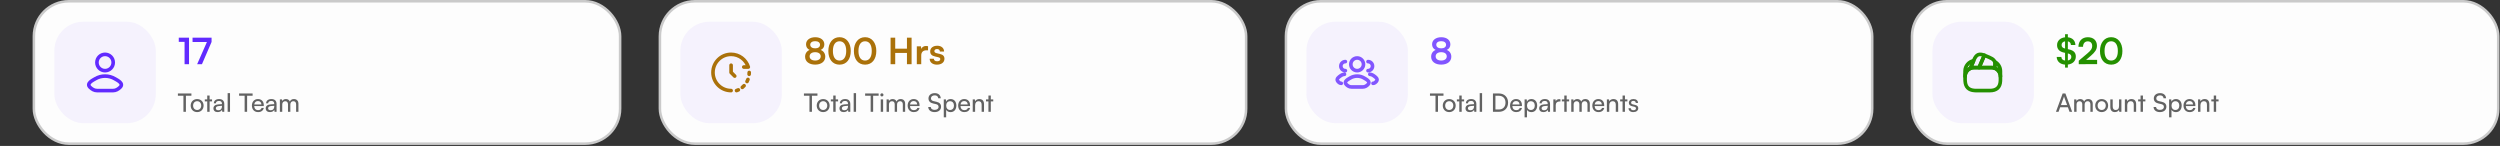 <svg width="805" height="47" viewBox="0 0 805 47" fill="none" xmlns="http://www.w3.org/2000/svg">
<rect x="0" y="0" width="805" height="47" fill="#333333" stroke="none"/>
<rect x="10.908" y="0.408" width="188.767" height="45.85" rx="11.258" fill="#FDFDFD"/>
<rect x="10.908" y="0.408" width="188.767" height="45.85" rx="11.258" stroke="#CACACA" stroke-width="0.817"/>
<rect x="17.5" y="7" width="32.667" height="32.667" rx="9.333" fill="#D9CCFF" fill-opacity="0.2"/>
<g clip-path="url(#clip0_117_11298)">
<path d="M30.669 25.365C29.844 25.856 27.68 26.86 28.998 28.115C29.642 28.729 30.359 29.167 31.26 29.167H36.404C37.306 29.167 38.023 28.729 38.666 28.115C39.984 26.86 37.82 25.856 36.995 25.365C35.06 24.212 32.604 24.212 30.669 25.365Z" stroke="#612AFF" stroke-width="1.167" stroke-linecap="round" stroke-linejoin="round"/>
<path d="M36.457 20.125C36.457 21.575 35.282 22.75 33.832 22.75C32.382 22.75 31.207 21.575 31.207 20.125C31.207 18.676 32.382 17.5 33.832 17.5C35.282 17.5 36.457 18.676 36.457 20.125Z" stroke="#612AFF" stroke-width="1.167"/>
</g>
<path d="M59.431 13.48H57.565V12.138H60.866V20.666H59.431V13.48ZM62.001 12.138H68.126V13.515L65.034 20.666H63.482L66.632 13.515H62.001V12.138Z" fill="#612AFF"/>
<path d="M57.282 30.831V30.096H61.635V30.831H59.863V36H59.063V30.831H57.282ZM61.402 33.999C61.402 32.766 62.284 31.9 63.484 31.9C64.677 31.9 65.559 32.766 65.559 33.999C65.559 35.232 64.677 36.098 63.484 36.098C62.284 36.098 61.402 35.232 61.402 33.999ZM62.178 33.999C62.178 34.832 62.708 35.412 63.484 35.412C64.252 35.412 64.791 34.832 64.791 33.999C64.791 33.166 64.252 32.586 63.484 32.586C62.708 32.586 62.178 33.166 62.178 33.999ZM67.496 36H66.728V32.652H65.944V32.007H66.728V30.757H67.496V32.007H68.279V32.652H67.496V36ZM70.088 36.098C69.231 36.098 68.725 35.616 68.725 34.889C68.725 34.154 69.272 33.697 70.211 33.623L71.469 33.526V33.411C71.469 32.742 71.068 32.505 70.529 32.505C69.884 32.505 69.517 32.791 69.517 33.272H68.847C68.847 32.439 69.533 31.892 70.562 31.892C71.55 31.892 72.22 32.415 72.22 33.493V36H71.567L71.485 35.355C71.281 35.812 70.734 36.098 70.088 36.098ZM70.309 35.502C71.036 35.502 71.477 35.028 71.477 34.277V34.065L70.456 34.146C69.778 34.212 69.5 34.473 69.5 34.865C69.5 35.289 69.811 35.502 70.309 35.502ZM74.067 36H73.299V29.989H74.067V36ZM76.989 30.831V30.096H81.342V30.831H79.57V36H78.769V30.831H76.989ZM83.093 36.098C81.917 36.098 81.109 35.249 81.109 34.007C81.109 32.758 81.901 31.892 83.061 31.892C84.196 31.892 84.939 32.676 84.939 33.86V34.146L81.852 34.154C81.909 34.995 82.35 35.461 83.109 35.461C83.706 35.461 84.098 35.216 84.228 34.759H84.947C84.751 35.616 84.081 36.098 83.093 36.098ZM83.061 32.537C82.391 32.537 81.966 32.938 81.868 33.64H84.171C84.171 32.978 83.738 32.537 83.061 32.537ZM86.924 36.098C86.067 36.098 85.56 35.616 85.56 34.889C85.56 34.154 86.108 33.697 87.047 33.623L88.304 33.526V33.411C88.304 32.742 87.904 32.505 87.365 32.505C86.72 32.505 86.353 32.791 86.353 33.272H85.683C85.683 32.439 86.369 31.892 87.398 31.892C88.386 31.892 89.056 32.415 89.056 33.493V36H88.402L88.321 35.355C88.117 35.812 87.569 36.098 86.924 36.098ZM87.145 35.502C87.871 35.502 88.312 35.028 88.312 34.277V34.065L87.292 34.146C86.614 34.212 86.336 34.473 86.336 34.865C86.336 35.289 86.647 35.502 87.145 35.502ZM90.886 36H90.119V32.007H90.805L90.878 32.529C91.082 32.154 91.507 31.892 92.071 31.892C92.691 31.892 93.132 32.203 93.337 32.701C93.524 32.203 94.006 31.892 94.627 31.892C95.541 31.892 96.097 32.464 96.097 33.387V36H95.346V33.575C95.346 32.946 94.994 32.586 94.455 32.586C93.876 32.586 93.492 32.995 93.492 33.632V36H92.732V33.566C92.732 32.938 92.389 32.594 91.85 32.594C91.27 32.594 90.886 32.995 90.886 33.632V36Z" fill="#626262"/>
<rect x="212.49" y="0.408" width="188.767" height="45.85" rx="11.258" fill="#FDFDFD"/>
<rect x="212.49" y="0.408" width="188.767" height="45.85" rx="11.258" stroke="#CACACA" stroke-width="0.817"/>
<rect x="219.082" y="7" width="32.667" height="32.667" rx="9.333" fill="#D9CCFF" fill-opacity="0.2"/>
<g clip-path="url(#clip1_117_11298)">
<path d="M235.415 29.167C232.194 29.167 229.582 26.555 229.582 23.334C229.582 20.112 232.194 17.5 235.415 17.5C238.027 17.5 240.214 19.217 240.957 21.584H239.499" stroke="#AA710A" stroke-width="1.167" stroke-linecap="round" stroke-linejoin="round"/>
<path d="M235.414 21V23.334L236.581 24.5" stroke="#AA710A" stroke-width="1.167" stroke-linecap="round" stroke-linejoin="round"/>
<path d="M241.221 23.917C241.239 23.725 241.247 23.53 241.247 23.334M237.164 29.167C237.363 29.101 237.558 29.025 237.747 28.938M240.542 26.25C240.654 26.033 240.755 25.809 240.842 25.577M239.026 28.134C239.227 27.968 239.418 27.788 239.596 27.596" stroke="#AA710A" stroke-width="1.167" stroke-linecap="round" stroke-linejoin="round"/>
</g>
<path d="M259.24 18.252C259.24 17.236 259.812 16.42 260.698 16.081C259.952 15.743 259.543 15.101 259.543 14.273C259.543 12.92 260.745 11.986 262.507 11.986C264.257 11.986 265.435 12.908 265.435 14.296C265.435 15.125 265.015 15.767 264.257 16.081C265.155 16.396 265.738 17.225 265.738 18.252C265.738 19.791 264.467 20.806 262.483 20.806C260.512 20.806 259.24 19.803 259.24 18.252ZM260.897 14.402C260.897 15.113 261.515 15.568 262.483 15.568C263.44 15.568 264.047 15.125 264.047 14.413C264.047 13.701 263.44 13.258 262.483 13.258C261.515 13.258 260.897 13.701 260.897 14.402ZM260.698 18.146C260.698 18.975 261.387 19.488 262.495 19.488C263.58 19.488 264.268 18.975 264.268 18.146C264.268 17.318 263.58 16.805 262.483 16.805C261.387 16.805 260.698 17.318 260.698 18.146ZM266.726 16.42C266.726 13.771 268.149 11.975 270.331 11.975C272.512 11.975 273.947 13.771 273.947 16.42C273.947 19.056 272.594 20.818 270.331 20.818C268.067 20.818 266.726 19.056 266.726 16.42ZM268.196 16.42C268.196 18.392 268.989 19.5 270.331 19.5C271.684 19.5 272.477 18.392 272.477 16.42C272.477 14.402 271.684 13.293 270.331 13.293C268.989 13.293 268.196 14.402 268.196 16.42ZM274.952 16.42C274.952 13.771 276.375 11.975 278.557 11.975C280.738 11.975 282.173 13.771 282.173 16.42C282.173 19.056 280.82 20.818 278.557 20.818C276.293 20.818 274.952 19.056 274.952 16.42ZM276.422 16.42C276.422 18.392 277.215 19.5 278.557 19.5C279.91 19.5 280.703 18.392 280.703 16.42C280.703 14.402 279.91 13.293 278.557 13.293C277.215 13.293 276.422 14.402 276.422 16.42ZM288.259 20.666H286.765V12.138H288.259V15.662H292.039V12.138H293.532V20.666H292.039V17.05H288.259V20.666ZM298.831 14.88V16.198H298.306C297.279 16.198 296.638 16.747 296.638 17.866V20.666H295.214V14.915H296.556L296.638 15.755C296.883 15.183 297.431 14.798 298.201 14.798C298.399 14.798 298.598 14.822 298.831 14.88ZM299.351 18.916H300.704C300.716 19.418 301.089 19.733 301.743 19.733C302.408 19.733 302.769 19.465 302.769 19.045C302.769 18.753 302.618 18.543 302.104 18.427L301.066 18.181C300.028 17.948 299.526 17.458 299.526 16.537C299.526 15.405 300.483 14.728 301.813 14.728C303.108 14.728 303.983 15.475 303.994 16.595H302.641C302.629 16.105 302.303 15.79 301.754 15.79C301.194 15.79 300.868 16.047 300.868 16.478C300.868 16.805 301.124 17.015 301.614 17.131L302.653 17.377C303.621 17.598 304.111 18.041 304.111 18.928C304.111 20.095 303.119 20.818 301.696 20.818C300.261 20.818 299.351 20.048 299.351 18.916Z" fill="#AA710A"/>
<path d="M258.864 30.831V30.096H263.217V30.831H261.445V36H260.645V30.831H258.864ZM262.984 33.999C262.984 32.766 263.866 31.9 265.066 31.9C266.259 31.9 267.141 32.766 267.141 33.999C267.141 35.232 266.259 36.098 265.066 36.098C263.866 36.098 262.984 35.232 262.984 33.999ZM263.76 33.999C263.76 34.832 264.29 35.412 265.066 35.412C265.834 35.412 266.373 34.832 266.373 33.999C266.373 33.166 265.834 32.586 265.066 32.586C264.29 32.586 263.76 33.166 263.76 33.999ZM269.078 36H268.31V32.652H267.526V32.007H268.31V30.757H269.078V32.007H269.862V32.652H269.078V36ZM271.67 36.098C270.813 36.098 270.307 35.616 270.307 34.889C270.307 34.154 270.854 33.697 271.793 33.623L273.051 33.526V33.411C273.051 32.742 272.65 32.505 272.111 32.505C271.466 32.505 271.099 32.791 271.099 33.272H270.429C270.429 32.439 271.115 31.892 272.144 31.892C273.132 31.892 273.802 32.415 273.802 33.493V36H273.149L273.067 35.355C272.863 35.812 272.316 36.098 271.67 36.098ZM271.891 35.502C272.618 35.502 273.059 35.028 273.059 34.277V34.065L272.038 34.146C271.36 34.212 271.082 34.473 271.082 34.865C271.082 35.289 271.393 35.502 271.891 35.502ZM275.649 36H274.881V29.989H275.649V36ZM278.571 30.831V30.096H282.924V30.831H281.152V36H280.352V30.831H278.571ZM283.974 31.059C283.696 31.059 283.467 30.831 283.467 30.553C283.467 30.267 283.696 30.047 283.974 30.047C284.251 30.047 284.48 30.267 284.48 30.553C284.48 30.831 284.251 31.059 283.974 31.059ZM283.598 36V32.007H284.366V36H283.598ZM286.248 36H285.48V32.007H286.166L286.24 32.529C286.444 32.154 286.868 31.892 287.432 31.892C288.053 31.892 288.494 32.203 288.698 32.701C288.886 32.203 289.367 31.892 289.988 31.892C290.903 31.892 291.458 32.464 291.458 33.387V36H290.707V33.575C290.707 32.946 290.356 32.586 289.817 32.586C289.237 32.586 288.853 32.995 288.853 33.632V36H288.093V33.566C288.093 32.938 287.75 32.594 287.211 32.594C286.632 32.594 286.248 32.995 286.248 33.632V36ZM294.245 36.098C293.069 36.098 292.261 35.249 292.261 34.007C292.261 32.758 293.053 31.892 294.213 31.892C295.348 31.892 296.091 32.676 296.091 33.86V34.146L293.004 34.154C293.061 34.995 293.502 35.461 294.262 35.461C294.858 35.461 295.25 35.216 295.381 34.759H296.099C295.903 35.616 295.234 36.098 294.245 36.098ZM294.213 32.537C293.543 32.537 293.118 32.938 293.02 33.64H295.323C295.323 32.978 294.891 32.537 294.213 32.537ZM298.969 31.688C298.969 30.675 299.786 29.989 301.003 29.989C302.13 29.989 302.857 30.618 302.922 31.639H302.113C302.073 31.051 301.656 30.708 300.995 30.708C300.251 30.708 299.77 31.084 299.77 31.663C299.77 32.137 300.039 32.423 300.594 32.554L301.566 32.782C302.53 33.003 303.02 33.526 303.02 34.358C303.02 35.42 302.195 36.098 300.937 36.098C299.737 36.098 298.937 35.469 298.888 34.456H299.704C299.721 35.02 300.194 35.379 300.937 35.379C301.721 35.379 302.22 35.012 302.22 34.424C302.22 33.958 301.966 33.664 301.403 33.534L300.431 33.313C299.467 33.093 298.969 32.537 298.969 31.688ZM303.895 37.788V32.007H304.589L304.646 32.725C304.916 32.178 305.455 31.892 306.092 31.892C307.235 31.892 307.946 32.75 307.946 33.975C307.946 35.191 307.276 36.106 306.092 36.106C305.455 36.106 304.924 35.837 304.663 35.347V37.788H303.895ZM304.671 34.007C304.671 34.824 305.145 35.412 305.929 35.412C306.713 35.412 307.178 34.824 307.178 34.007C307.178 33.182 306.713 32.594 305.929 32.594C305.145 32.594 304.671 33.174 304.671 34.007ZM310.515 36.098C309.339 36.098 308.53 35.249 308.53 34.007C308.53 32.758 309.323 31.892 310.482 31.892C311.617 31.892 312.361 32.676 312.361 33.86V34.146L309.274 34.154C309.331 34.995 309.772 35.461 310.531 35.461C311.127 35.461 311.519 35.216 311.65 34.759H312.369C312.173 35.616 311.503 36.098 310.515 36.098ZM310.482 32.537C309.813 32.537 309.388 32.938 309.29 33.64H311.593C311.593 32.978 311.16 32.537 310.482 32.537ZM313.986 36H313.218V32.007H313.912L313.994 32.619C314.247 32.162 314.753 31.892 315.317 31.892C316.37 31.892 316.852 32.537 316.852 33.558V36H316.085V33.73C316.085 32.921 315.709 32.594 315.121 32.594C314.402 32.594 313.986 33.109 313.986 33.885V36ZM319.043 36H318.275V32.652H317.491V32.007H318.275V30.757H319.043V32.007H319.827V32.652H319.043V36Z" fill="#626262"/>
<rect x="414.076" y="0.408" width="188.767" height="45.85" rx="11.258" fill="#FDFDFD"/>
<rect x="414.076" y="0.408" width="188.767" height="45.85" rx="11.258" stroke="#CACACA" stroke-width="0.817"/>
<rect x="420.668" y="7" width="32.667" height="32.667" rx="9.333" fill="#D9CCFF" fill-opacity="0.2"/>
<path d="M442.118 26.834C442.555 26.834 442.903 26.558 443.215 26.174C443.854 25.387 442.805 24.757 442.405 24.449C441.998 24.136 441.544 23.959 441.083 23.917M440.5 22.75C441.305 22.75 441.958 22.097 441.958 21.292C441.958 20.486 441.305 19.834 440.5 19.834" stroke="#8155FF" stroke-width="1.167" stroke-linecap="round"/>
<path d="M431.884 26.834C431.447 26.834 431.1 26.558 430.788 26.174C430.148 25.387 431.198 24.757 431.598 24.449C432.005 24.136 432.459 23.959 432.919 23.917M433.211 22.75C432.406 22.75 431.753 22.097 431.753 21.292C431.753 20.486 432.406 19.834 433.211 19.834" stroke="#8155FF" stroke-width="1.167" stroke-linecap="round"/>
<path d="M434.718 25.149C434.122 25.517 432.559 26.27 433.511 27.212C433.976 27.672 434.494 28 435.145 28H438.86C439.511 28 440.029 27.672 440.494 27.212C441.446 26.27 439.883 25.517 439.287 25.149C437.889 24.284 436.116 24.284 434.718 25.149Z" stroke="#8155FF" stroke-width="1.167" stroke-linecap="round" stroke-linejoin="round"/>
<path d="M439.044 20.709C439.044 21.836 438.13 22.75 437.003 22.75C435.875 22.75 434.961 21.836 434.961 20.709C434.961 19.581 435.875 18.667 437.003 18.667C438.13 18.667 439.044 19.581 439.044 20.709Z" stroke="#8155FF" stroke-width="1.167"/>
<path d="M460.826 18.252C460.826 17.236 461.398 16.42 462.284 16.081C461.538 15.743 461.129 15.101 461.129 14.273C461.129 12.92 462.331 11.986 464.093 11.986C465.843 11.986 467.021 12.908 467.021 14.296C467.021 15.125 466.601 15.767 465.843 16.081C466.741 16.396 467.324 17.225 467.324 18.252C467.324 19.791 466.053 20.806 464.069 20.806C462.098 20.806 460.826 19.803 460.826 18.252ZM462.483 14.402C462.483 15.113 463.101 15.568 464.069 15.568C465.026 15.568 465.633 15.125 465.633 14.413C465.633 13.701 465.026 13.258 464.069 13.258C463.101 13.258 462.483 13.701 462.483 14.402ZM462.284 18.146C462.284 18.975 462.973 19.488 464.081 19.488C465.166 19.488 465.854 18.975 465.854 18.146C465.854 17.318 465.166 16.805 464.069 16.805C462.973 16.805 462.284 17.318 462.284 18.146Z" fill="#8155FF"/>
<path d="M460.45 30.831V30.096H464.803V30.831H463.031V36H462.231V30.831H460.45ZM464.57 33.999C464.57 32.766 465.452 31.9 466.652 31.9C467.845 31.9 468.727 32.766 468.727 33.999C468.727 35.232 467.845 36.098 466.652 36.098C465.452 36.098 464.57 35.232 464.57 33.999ZM465.346 33.999C465.346 34.832 465.876 35.412 466.652 35.412C467.42 35.412 467.959 34.832 467.959 33.999C467.959 33.166 467.42 32.586 466.652 32.586C465.876 32.586 465.346 33.166 465.346 33.999ZM470.663 36H469.896V32.652H469.112V32.007H469.896V30.757H470.663V32.007H471.447V32.652H470.663V36ZM473.256 36.098C472.399 36.098 471.893 35.616 471.893 34.889C471.893 34.154 472.44 33.697 473.379 33.623L474.637 33.526V33.411C474.637 32.742 474.236 32.505 473.697 32.505C473.052 32.505 472.685 32.791 472.685 33.272H472.015C472.015 32.439 472.701 31.892 473.73 31.892C474.718 31.892 475.388 32.415 475.388 33.493V36H474.735L474.653 35.355C474.449 35.812 473.902 36.098 473.256 36.098ZM473.477 35.502C474.204 35.502 474.645 35.028 474.645 34.277V34.065L473.624 34.146C472.946 34.212 472.668 34.473 472.668 34.865C472.668 35.289 472.979 35.502 473.477 35.502ZM477.235 36H476.467V29.989H477.235V36ZM482.681 36H480.729V30.096H482.648C484.412 30.096 485.604 31.288 485.604 33.052C485.604 34.808 484.428 36 482.681 36ZM482.591 30.831H481.529V35.257H482.623C483.938 35.257 484.771 34.407 484.771 33.052C484.771 31.68 483.938 30.831 482.591 30.831ZM488.215 36.098C487.039 36.098 486.231 35.249 486.231 34.007C486.231 32.758 487.023 31.892 488.182 31.892C489.318 31.892 490.061 32.676 490.061 33.86V34.146L486.974 34.154C487.031 34.995 487.472 35.461 488.231 35.461C488.828 35.461 489.22 35.216 489.35 34.759H490.069C489.873 35.616 489.203 36.098 488.215 36.098ZM488.182 32.537C487.513 32.537 487.088 32.938 486.99 33.64H489.293C489.293 32.978 488.86 32.537 488.182 32.537ZM490.918 37.788V32.007H491.612L491.669 32.725C491.939 32.178 492.478 31.892 493.115 31.892C494.258 31.892 494.969 32.75 494.969 33.975C494.969 35.191 494.299 36.106 493.115 36.106C492.478 36.106 491.947 35.837 491.686 35.347V37.788H490.918ZM491.694 34.007C491.694 34.824 492.168 35.412 492.952 35.412C493.736 35.412 494.201 34.824 494.201 34.007C494.201 33.182 493.736 32.594 492.952 32.594C492.168 32.594 491.694 33.174 491.694 34.007ZM496.983 36.098C496.125 36.098 495.619 35.616 495.619 34.889C495.619 34.154 496.166 33.697 497.105 33.623L498.363 33.526V33.411C498.363 32.742 497.963 32.505 497.424 32.505C496.779 32.505 496.411 32.791 496.411 33.272H495.741C495.741 32.439 496.427 31.892 497.456 31.892C498.445 31.892 499.114 32.415 499.114 33.493V36H498.461L498.379 35.355C498.175 35.812 497.628 36.098 496.983 36.098ZM497.203 35.502C497.93 35.502 498.371 35.028 498.371 34.277V34.065L497.35 34.146C496.672 34.212 496.395 34.473 496.395 34.865C496.395 35.289 496.705 35.502 497.203 35.502ZM502.464 31.974V32.676H502.121C501.394 32.676 500.945 33.117 500.945 33.885V36H500.177V32.015H500.896L500.945 32.619C501.108 32.203 501.509 31.925 502.056 31.925C502.195 31.925 502.309 31.941 502.464 31.974ZM504.471 36H503.703V32.652H502.919V32.007H503.703V30.757H504.471V32.007H505.255V32.652H504.471V36ZM506.711 36H505.944V32.007H506.63L506.703 32.529C506.907 32.154 507.332 31.892 507.895 31.892C508.516 31.892 508.957 32.203 509.161 32.701C509.349 32.203 509.831 31.892 510.452 31.892C511.366 31.892 511.922 32.464 511.922 33.387V36H511.17V33.575C511.17 32.946 510.819 32.586 510.28 32.586C509.7 32.586 509.316 32.995 509.316 33.632V36H508.557V33.566C508.557 32.938 508.214 32.594 507.675 32.594C507.095 32.594 506.711 32.995 506.711 33.632V36ZM514.709 36.098C513.533 36.098 512.724 35.249 512.724 34.007C512.724 32.758 513.517 31.892 514.676 31.892C515.811 31.892 516.555 32.676 516.555 33.86V34.146L513.468 34.154C513.525 34.995 513.966 35.461 514.725 35.461C515.321 35.461 515.713 35.216 515.844 34.759H516.563C516.367 35.616 515.697 36.098 514.709 36.098ZM514.676 32.537C514.007 32.537 513.582 32.938 513.484 33.64H515.787C515.787 32.978 515.354 32.537 514.676 32.537ZM518.18 36H517.412V32.007H518.106L518.188 32.619C518.441 32.162 518.947 31.892 519.511 31.892C520.564 31.892 521.046 32.537 521.046 33.558V36H520.278V33.73C520.278 32.921 519.903 32.594 519.315 32.594C518.596 32.594 518.18 33.109 518.18 33.885V36ZM523.236 36H522.469V32.652H521.685V32.007H522.469V30.757H523.236V32.007H524.02V32.652H523.236V36ZM524.383 34.84H525.118C525.118 35.249 525.428 35.494 525.934 35.494C526.473 35.494 526.784 35.273 526.784 34.906C526.784 34.636 526.653 34.473 526.236 34.367L525.534 34.203C524.824 34.032 524.489 33.681 524.489 33.093C524.489 32.358 525.109 31.892 525.991 31.892C526.865 31.892 527.437 32.382 527.453 33.142H526.718C526.702 32.742 526.432 32.488 525.967 32.488C525.485 32.488 525.216 32.701 525.216 33.068C525.216 33.338 525.412 33.517 525.804 33.615L526.506 33.787C527.184 33.95 527.519 34.261 527.519 34.857C527.519 35.616 526.865 36.098 525.918 36.098C524.979 36.098 524.383 35.6 524.383 34.84Z" fill="#626262"/>
<rect x="615.658" y="0.408" width="188.767" height="45.85" rx="11.258" fill="#FDFDFD"/>
<rect x="615.658" y="0.408" width="188.767" height="45.85" rx="11.258" stroke="#CACACA" stroke-width="0.817"/>
<rect x="622.25" y="7" width="32.667" height="32.667" rx="9.333" fill="#D9CCFF" fill-opacity="0.2"/>
<path d="M638.968 17.803L638.951 17.844L637.259 21.769H635.597C635.2 21.769 634.821 21.851 634.477 21.997L635.497 19.559L635.521 19.5L635.562 19.407C635.573 19.372 635.585 19.337 635.602 19.308C636.367 17.54 637.23 17.138 638.968 17.803Z" stroke="#249000" stroke-width="1.167" stroke-linecap="round" stroke-linejoin="round"/>
<path d="M642.111 21.886C641.849 21.804 641.569 21.769 641.289 21.769H637.258L638.949 17.844L638.967 17.803C639.054 17.832 639.136 17.873 639.224 17.908L640.513 18.45C641.23 18.748 641.732 19.057 642.035 19.43C642.094 19.5 642.14 19.564 642.181 19.64C642.234 19.722 642.274 19.804 642.298 19.891C642.321 19.944 642.339 19.996 642.35 20.043C642.508 20.533 642.414 21.134 642.111 21.886Z" stroke="#249000" stroke-width="1.167" stroke-linecap="round" stroke-linejoin="round"/>
<path d="M644.139 24.616V25.754C644.139 25.87 644.133 25.987 644.127 26.104C644.016 28.14 642.879 29.166 640.72 29.166H636.17C636.03 29.166 635.89 29.154 635.756 29.137C633.901 29.015 632.909 28.023 632.787 26.168C632.769 26.034 632.758 25.894 632.758 25.754V24.616C632.758 23.444 633.469 22.434 634.484 21.997C634.834 21.851 635.208 21.77 635.604 21.77H641.298C641.584 21.77 641.864 21.81 642.12 21.886C643.281 22.242 644.139 23.327 644.139 24.616Z" stroke="#249000" stroke-width="1.167" stroke-linecap="round" stroke-linejoin="round"/>
<path d="M635.498 19.559L634.477 21.997C633.462 22.434 632.75 23.444 632.75 24.616V22.907C632.75 21.25 633.928 19.868 635.498 19.559Z" stroke="#249000" stroke-width="1.167" stroke-linecap="round" stroke-linejoin="round"/>
<path d="M644.136 22.907V24.616C644.136 23.332 643.284 22.241 642.117 21.892C642.421 21.133 642.508 20.538 642.362 20.042C642.351 19.99 642.333 19.937 642.31 19.891C643.395 20.451 644.136 21.6 644.136 22.907Z" stroke="#249000" stroke-width="1.167" stroke-linecap="round" stroke-linejoin="round"/>
<path d="M664.951 21.775V20.806C663.33 20.69 662.291 19.745 662.256 18.322H663.75C663.761 18.986 664.193 19.407 664.951 19.5V17.015L664.578 16.933C663.108 16.618 662.373 15.802 662.373 14.518C662.373 13.153 663.4 12.173 664.951 12.01V11.018H665.85V12.01C667.32 12.162 668.23 13.083 668.276 14.483H666.83C666.806 13.853 666.456 13.445 665.85 13.316V15.825L666.246 15.918C667.74 16.245 668.416 16.968 668.416 18.205C668.416 19.628 667.413 20.608 665.85 20.783V21.775H664.951ZM664.905 15.615L664.951 15.627V13.305C664.251 13.421 663.831 13.841 663.831 14.472C663.831 15.09 664.158 15.451 664.905 15.615ZM665.931 17.225L665.85 17.201V19.477C666.55 19.337 666.97 18.928 666.97 18.333C666.97 17.738 666.631 17.377 665.931 17.225ZM675.274 20.655L669.359 20.666V19.547L672.147 17.19C673.302 16.21 673.687 15.65 673.687 14.833C673.687 13.865 673.162 13.316 672.264 13.316C671.331 13.316 670.747 13.97 670.736 15.066H669.254C669.266 13.2 670.456 11.986 672.264 11.986C674.084 11.986 675.216 13.025 675.216 14.752C675.216 15.941 674.562 16.84 673.267 17.948L671.727 19.267H675.274V20.655ZM676.194 16.42C676.194 13.771 677.617 11.975 679.799 11.975C681.981 11.975 683.416 13.771 683.416 16.42C683.416 19.056 682.062 20.818 679.799 20.818C677.536 20.818 676.194 19.056 676.194 16.42ZM677.664 16.42C677.664 18.392 678.457 19.5 679.799 19.5C681.152 19.5 681.946 18.392 681.946 16.42C681.946 14.402 681.152 13.293 679.799 13.293C678.457 13.293 677.664 14.402 677.664 16.42Z" fill="#249000"/>
<path d="M662.849 36H662.016L664.172 30.096H665.062L667.226 36H666.385L665.854 34.53H663.372L662.849 36ZM664.515 31.369L663.617 33.836H665.617L664.711 31.369C664.67 31.255 664.629 31.116 664.613 31.026C664.597 31.108 664.556 31.247 664.515 31.369ZM668.648 36H667.881V32.007H668.567L668.64 32.529C668.844 32.154 669.269 31.892 669.832 31.892C670.453 31.892 670.894 32.203 671.098 32.701C671.286 32.203 671.768 31.892 672.389 31.892C673.303 31.892 673.859 32.464 673.859 33.387V36H673.107V33.575C673.107 32.946 672.756 32.586 672.217 32.586C671.637 32.586 671.253 32.995 671.253 33.632V36H670.494V33.566C670.494 32.938 670.151 32.594 669.612 32.594C669.032 32.594 668.648 32.995 668.648 33.632V36ZM674.661 33.999C674.661 32.766 675.543 31.9 676.744 31.9C677.936 31.9 678.818 32.766 678.818 33.999C678.818 35.232 677.936 36.098 676.744 36.098C675.543 36.098 674.661 35.232 674.661 33.999ZM675.437 33.999C675.437 34.832 675.968 35.412 676.744 35.412C677.512 35.412 678.051 34.832 678.051 33.999C678.051 33.166 677.512 32.586 676.744 32.586C675.968 32.586 675.437 33.166 675.437 33.999ZM682.333 32.007H683.092V36H682.406L682.324 35.396C682.096 35.812 681.565 36.098 680.977 36.098C680.046 36.098 679.523 35.469 679.523 34.489V32.007H680.291V34.236C680.291 35.093 680.658 35.42 681.246 35.42C681.949 35.42 682.333 34.971 682.333 34.114V32.007ZM684.974 36H684.206V32.007H684.9L684.982 32.619C685.235 32.162 685.741 31.892 686.305 31.892C687.358 31.892 687.84 32.537 687.84 33.558V36H687.072V33.73C687.072 32.921 686.697 32.594 686.109 32.594C685.39 32.594 684.974 33.109 684.974 33.885V36ZM690.03 36H689.263V32.652H688.479V32.007H689.263V30.757H690.03V32.007H690.814V32.652H690.03V36ZM693.524 31.688C693.524 30.675 694.341 29.989 695.557 29.989C696.684 29.989 697.411 30.618 697.477 31.639H696.668C696.627 31.051 696.211 30.708 695.549 30.708C694.806 30.708 694.324 31.084 694.324 31.663C694.324 32.137 694.594 32.423 695.149 32.554L696.121 32.782C697.085 33.003 697.575 33.526 697.575 34.358C697.575 35.42 696.75 36.098 695.492 36.098C694.292 36.098 693.491 35.469 693.442 34.456H694.259C694.275 35.02 694.749 35.379 695.492 35.379C696.276 35.379 696.774 35.012 696.774 34.424C696.774 33.958 696.521 33.664 695.958 33.534L694.986 33.313C694.022 33.093 693.524 32.537 693.524 31.688ZM698.45 37.788V32.007H699.144L699.201 32.725C699.471 32.178 700.01 31.892 700.647 31.892C701.79 31.892 702.5 32.75 702.5 33.975C702.5 35.191 701.831 36.106 700.647 36.106C700.01 36.106 699.479 35.837 699.217 35.347V37.788H698.45ZM699.226 34.007C699.226 34.824 699.699 35.412 700.483 35.412C701.267 35.412 701.733 34.824 701.733 34.007C701.733 33.182 701.267 32.594 700.483 32.594C699.699 32.594 699.226 33.174 699.226 34.007ZM705.07 36.098C703.894 36.098 703.085 35.249 703.085 34.007C703.085 32.758 703.877 31.892 705.037 31.892C706.172 31.892 706.915 32.676 706.915 33.86V34.146L703.828 34.154C703.886 34.995 704.327 35.461 705.086 35.461C705.682 35.461 706.074 35.216 706.205 34.759H706.924C706.728 35.616 706.058 36.098 705.07 36.098ZM705.037 32.537C704.367 32.537 703.943 32.938 703.845 33.64H706.148C706.148 32.978 705.715 32.537 705.037 32.537ZM708.54 36H707.773V32.007H708.467L708.549 32.619C708.802 32.162 709.308 31.892 709.872 31.892C710.925 31.892 711.407 32.537 711.407 33.558V36H710.639V33.73C710.639 32.921 710.264 32.594 709.676 32.594C708.957 32.594 708.54 33.109 708.54 33.885V36ZM713.597 36H712.83V32.652H712.046V32.007H712.83V30.757H713.597V32.007H714.381V32.652H713.597V36Z" fill="#626262"/>
<defs>
<clipPath id="clip0_117_11298">
<rect width="14" height="14" fill="white" transform="translate(26.832 16.334)"/>
</clipPath>
<clipPath id="clip1_117_11298">
<rect width="14" height="14" fill="white" transform="translate(228.414 16.334)"/>
</clipPath>
</defs>
</svg>
